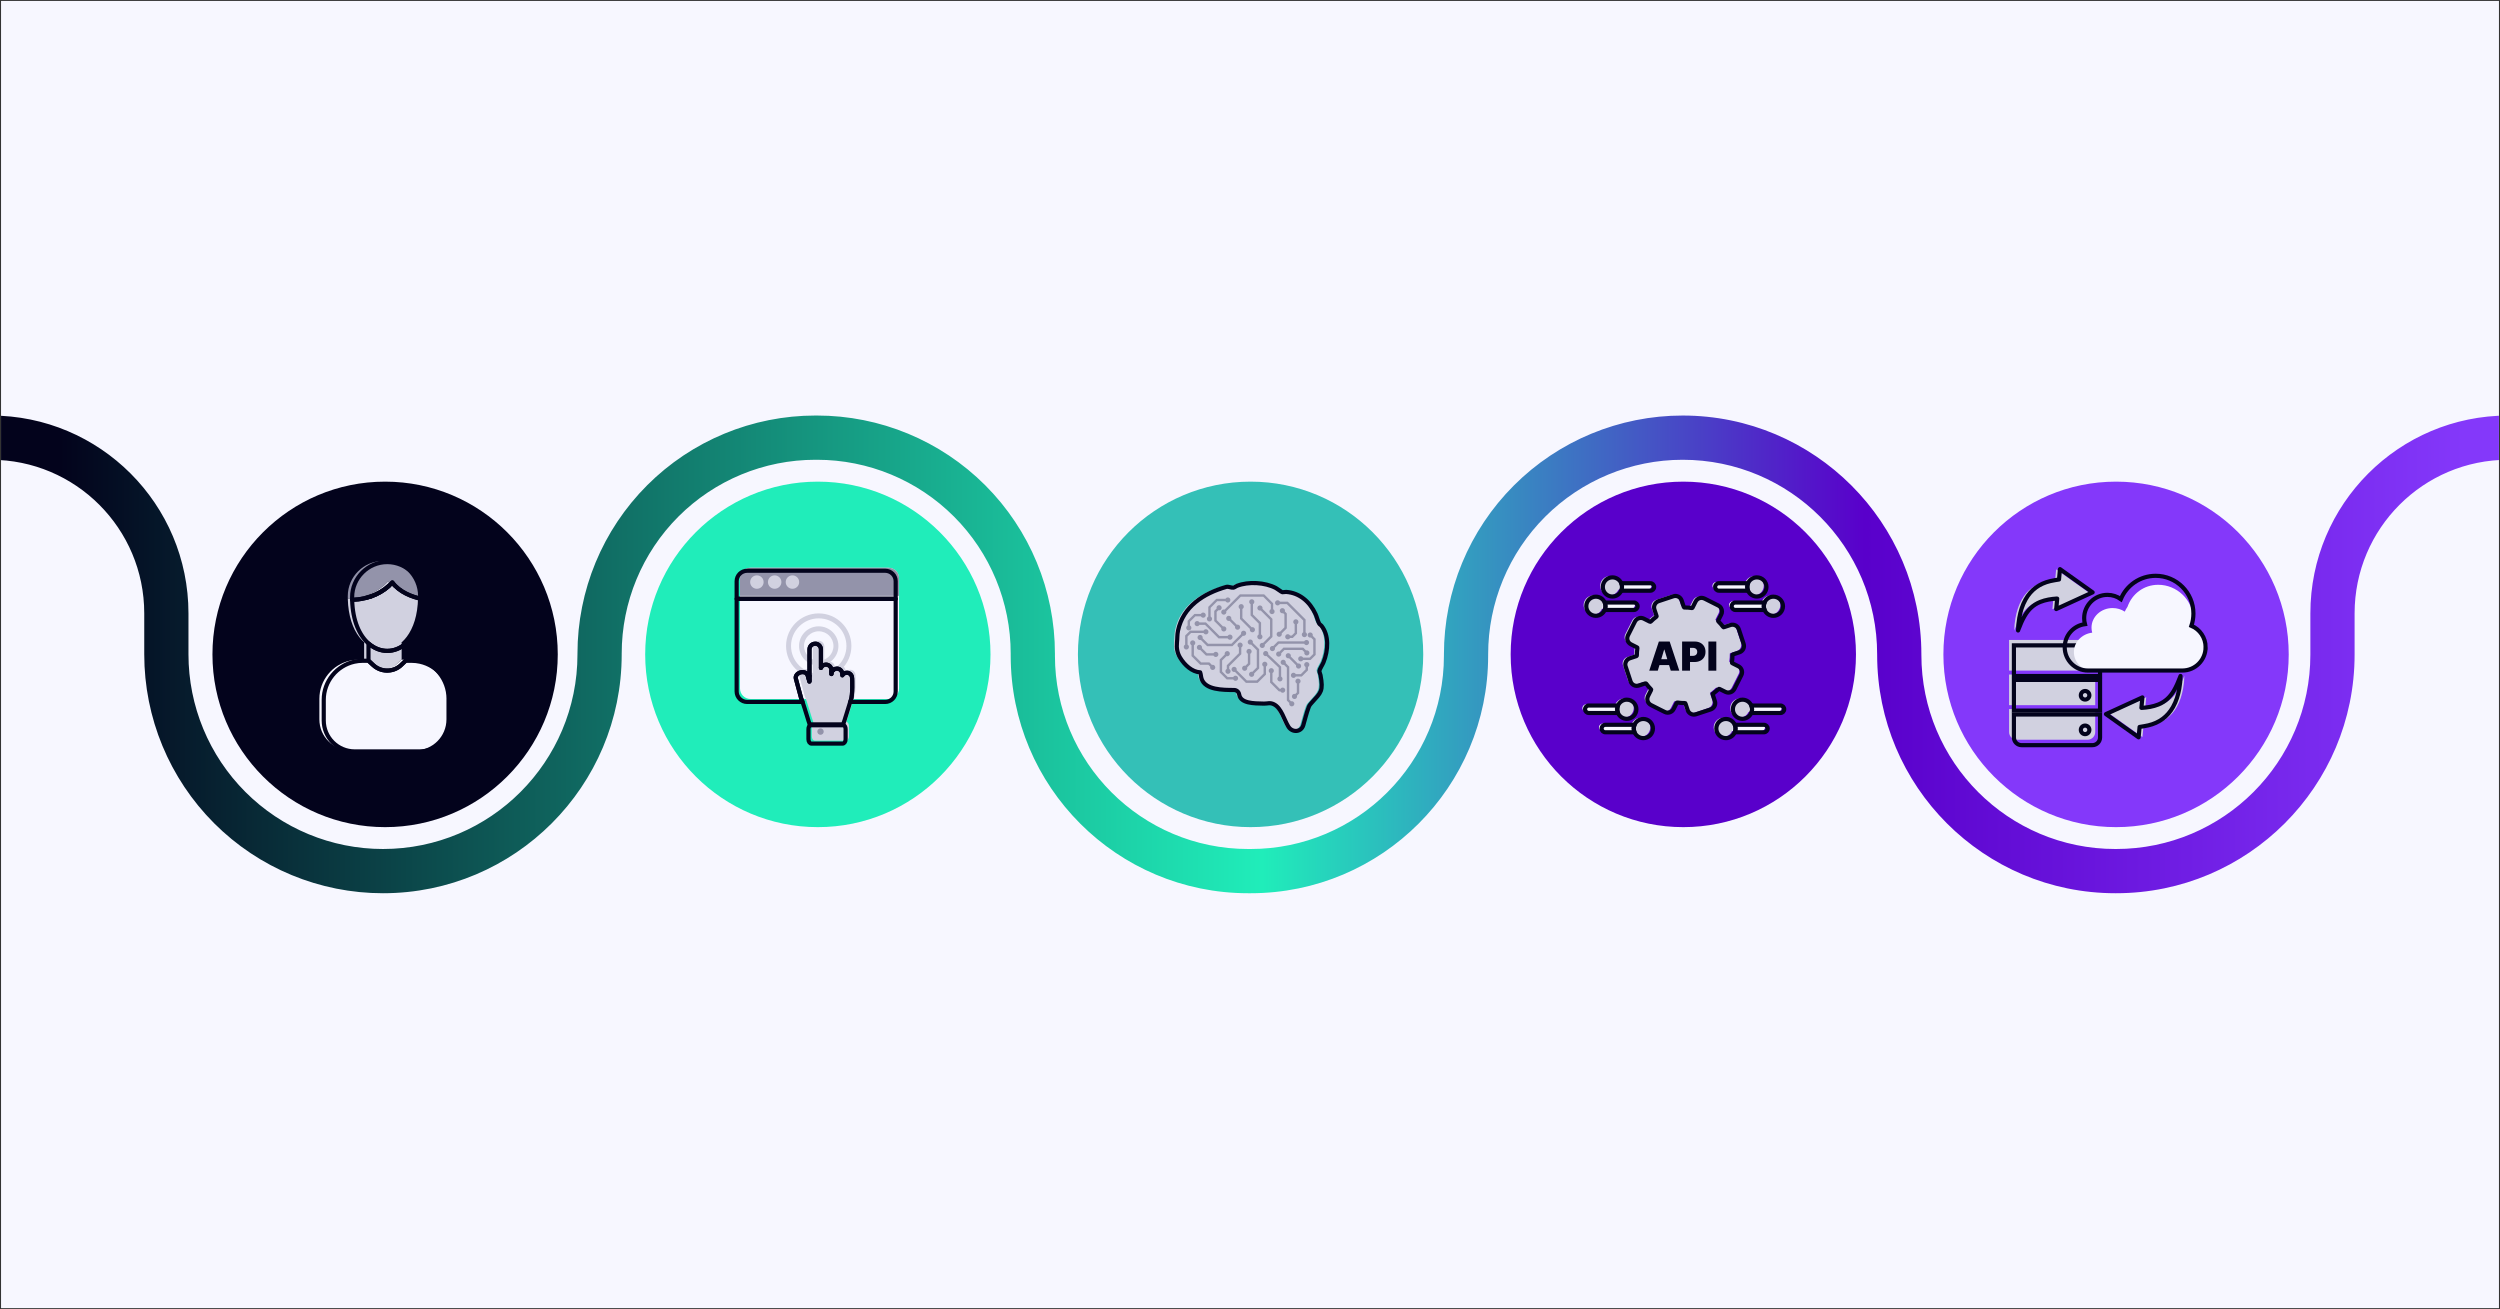 <?xml version="1.0" encoding="UTF-8"?> <svg xmlns="http://www.w3.org/2000/svg" width="1201" height="629" viewBox="0 0 1201 629" fill="none"><rect x="0" y="0" width="1201" height="629" fill="#333333" stroke="none"/><g clip-path="url(#clip0_376_10304)"><rect width="1200" height="628" transform="translate(0.5 0.436)" fill="#F7F7FF"></rect><path fill-rule="evenodd" clip-rule="evenodd" d="M185.004 231.379C230.781 231.379 267.948 268.566 267.948 314.368C267.948 360.171 230.781 397.358 185.004 397.358C139.227 397.358 102.061 360.171 102.061 314.368C102.061 268.566 139.227 231.379 185.004 231.379Z" fill="#03031C"></path><path fill-rule="evenodd" clip-rule="evenodd" d="M392.891 231.379C438.668 231.379 475.835 268.566 475.835 314.368C475.835 360.171 438.668 397.358 392.891 397.358C347.114 397.358 309.948 360.171 309.948 314.368C309.948 268.566 347.114 231.379 392.891 231.379Z" fill="#20EDBA"></path><path fill-rule="evenodd" clip-rule="evenodd" d="M600.778 231.379C646.555 231.379 683.722 268.566 683.722 314.368C683.722 360.171 646.555 397.358 600.778 397.358C555.002 397.358 517.835 360.171 517.835 314.368C517.835 268.566 555.002 231.379 600.778 231.379Z" fill="#34C0B7"></path><path fill-rule="evenodd" clip-rule="evenodd" d="M808.666 231.379C854.442 231.379 891.609 268.566 891.609 314.368C891.609 360.171 854.442 397.358 808.666 397.358C762.889 397.358 725.722 360.171 725.722 314.368C725.722 268.566 762.889 231.379 808.666 231.379Z" fill="#5900CB"></path><path fill-rule="evenodd" clip-rule="evenodd" d="M1016.55 231.379C1062.33 231.379 1099.5 268.566 1099.5 314.368C1099.5 360.171 1062.33 397.358 1016.55 397.358C970.776 397.358 933.609 360.171 933.609 314.368C933.609 268.566 970.776 231.379 1016.55 231.379Z" fill="#8438FA"></path><path fill-rule="evenodd" clip-rule="evenodd" d="M-107.783 199.621V220.875H-4.441C36.28 220.875 69.295 253.905 69.295 294.656V314.368C69.295 344.799 81.376 373.985 102.883 395.504C124.391 417.023 153.561 429.112 183.978 429.112C247.318 429.112 298.664 377.737 298.664 314.365V313.999C298.664 289.299 308.469 265.614 325.925 248.148C343.378 230.685 367.052 220.873 391.736 220.873H392.47C417.154 220.873 440.824 230.683 458.277 248.148C475.731 265.611 485.539 289.299 485.539 313.999V314.967C485.539 378.004 536.614 429.112 599.623 429.112H600.823C663.832 429.112 714.907 378.004 714.907 314.967V314.365C714.907 289.569 724.752 265.788 742.275 248.255C759.799 230.722 783.565 220.873 808.345 220.873C859.946 220.873 901.782 262.729 901.782 314.365V314.582C901.782 377.83 953.029 429.109 1016.25 429.109H1016.57C1079.85 429.109 1131.15 377.779 1131.15 314.466V294.65C1131.15 253.9 1164.17 220.87 1204.89 220.87H1308.23V199.621H1204.89C1152.43 199.621 1109.9 242.173 1109.9 294.656V314.472C1109.9 366.052 1068.11 407.86 1016.57 407.86H1016.25C964.769 407.86 923.031 366.103 923.031 314.587V314.371C923.031 251.002 871.688 199.624 808.345 199.624C777.927 199.624 748.757 211.716 727.25 233.232C705.743 254.751 693.662 283.936 693.662 314.368V314.97C693.662 366.274 652.095 407.86 600.826 407.86H599.625C548.357 407.86 506.79 366.274 506.79 314.97V314.002C506.79 283.669 494.745 254.577 473.309 233.125L473.308 233.124C451.863 211.673 422.786 199.621 392.467 199.621H391.733C361.414 199.621 332.336 211.674 310.896 233.122C289.46 254.574 277.416 283.666 277.416 313.999V314.365C277.416 366.001 235.581 407.858 183.978 407.858C159.198 407.858 135.432 398.008 117.909 380.475C100.385 362.942 90.54 339.161 90.54 314.365V294.653C90.543 242.172 48.019 199.621 -4.441 199.621H-107.783Z" fill="url(#paint0_linear_376_10304)"></path><path d="M192.95 308.679V316.704L183.936 325.305L174.922 316.85V308.679H192.95Z" fill="#D1D1E0"></path><path d="M214.477 335.68V345.588C214.477 353.802 207.809 360.462 199.586 360.462H168.318C160.095 360.462 153.427 353.802 153.427 345.588V335.68C153.427 326.762 159.734 319.231 168.13 317.366C169.454 317.07 170.81 316.914 172.231 316.914H174.938V316.866L177.187 318.978C180.981 322.542 186.901 322.521 190.669 318.925L192.967 316.731V316.92H195.684C197.067 316.92 198.391 317.075 199.678 317.36C208.121 319.204 214.488 326.746 214.488 335.702L214.477 335.68Z" fill="#F7F7FF"></path><path d="M200.835 286.375C200.835 286.671 200.835 286.972 200.824 287.268C195.803 286.327 189.7 283.849 186.385 279.29C180.766 285.494 173.113 287.434 167.081 287.666C167.07 287.246 167.07 286.806 167.07 286.381C167.07 277.097 174.674 269.496 183.952 269.496C193.23 269.496 200.845 277.097 200.845 286.37H200.835V286.375Z" fill="#9393AA"></path><path d="M200.824 287.257C200.264 320.333 167.915 320.473 167.081 287.66C173.113 287.435 180.766 285.483 186.385 279.285C189.7 283.849 195.803 286.322 200.824 287.263V287.252V287.257Z" fill="#D1D1E0"></path><path d="M195.049 309.2V317.231L192.262 319.887C192.262 319.887 192.251 319.903 192.24 319.908C188.494 323.01 182.973 322.897 179.351 319.559C179.329 319.537 179.302 319.516 179.281 319.494L177.031 317.382L177.021 317.371V309.2H177.15C182.521 313.85 189.565 313.85 194.936 309.2H195.049Z" stroke="#03031C" stroke-width="2" stroke-linecap="round" stroke-linejoin="round"></path><path d="M216.582 336.223L216.571 336.202V346.109C216.571 354.328 209.903 360.983 201.68 360.983H170.417C162.194 360.983 155.526 354.328 155.526 346.109V336.202C155.526 327.278 161.833 319.753 170.223 317.882C171.547 317.586 172.909 317.43 174.33 317.43H177.031V317.382L179.281 319.495C179.281 319.495 179.329 319.538 179.351 319.559C182.973 322.897 188.494 323.01 192.24 319.908C192.251 319.903 192.256 319.898 192.262 319.887C192.434 319.753 192.601 319.602 192.762 319.446L195.06 317.253V317.441H197.778C199.161 317.441 200.485 317.597 201.776 317.882C210.215 319.731 216.582 327.268 216.582 336.223Z" stroke="#03031C" stroke-width="2" stroke-linecap="round" stroke-linejoin="round"></path><path d="M202.944 286.897H202.933C202.933 287.187 202.933 287.483 202.917 287.779V287.789C197.902 286.849 191.793 284.37 188.478 279.807C187.951 280.387 187.407 280.93 186.848 281.441C184.237 283.817 181.304 285.424 178.35 286.467C177.505 286.768 176.66 287.021 175.82 287.236C175.191 287.397 174.566 287.531 173.942 287.65C173.323 287.768 172.71 287.865 172.107 287.94C171.095 288.069 170.116 288.144 169.174 288.182C169.163 287.762 169.163 287.322 169.163 286.897C169.163 277.619 176.773 270.018 186.046 270.018C195.318 270.018 202.944 277.619 202.944 286.897Z" stroke="#03031C" stroke-width="2" stroke-linecap="round" stroke-linejoin="round"></path><path d="M202.917 287.789C202.74 298.18 199.425 305.319 194.936 309.2C189.565 313.85 182.521 313.85 177.15 309.2C172.721 305.362 169.432 298.352 169.174 288.182C170.116 288.144 171.095 288.069 172.107 287.94C172.71 287.865 173.323 287.768 173.942 287.65C174.566 287.531 175.191 287.397 175.82 287.236C176.66 287.021 177.505 286.768 178.35 286.467C181.304 285.424 184.237 283.817 186.848 281.441C187.407 280.93 187.951 280.387 188.478 279.807C191.793 284.371 197.902 286.849 202.917 287.789Z" stroke="#03031C" stroke-width="2" stroke-linecap="round" stroke-linejoin="round"></path><path d="M175.82 287.236C176.66 287.02 177.505 286.762 178.35 286.467C177.505 286.768 176.66 287.02 175.82 287.236Z" stroke="#03031C" stroke-width="2" stroke-linecap="round" stroke-linejoin="round"></path><path d="M186.848 281.44C184.237 283.816 181.304 285.424 178.35 286.467C181.304 285.413 184.237 283.811 186.848 281.44Z" stroke="#03031C" stroke-width="2" stroke-linecap="round" stroke-linejoin="round"></path><path d="M426.833 272.753H360.561C357.765 272.753 355.498 275.012 355.498 277.799V330.746C355.498 333.533 357.765 335.792 360.561 335.792H426.833C429.63 335.792 431.897 333.533 431.897 330.746V277.799C431.897 275.012 429.63 272.753 426.833 272.753Z" fill="#F7F7FF"></path><path d="M431.897 277.799V286.26H355.498V277.799C355.498 275.012 357.764 272.753 360.556 272.753H426.833C429.625 272.753 431.897 275.012 431.897 277.799Z" fill="#9393AA"></path><path d="M363.607 282.851C365.393 282.851 366.841 281.408 366.841 279.628C366.841 277.848 365.393 276.405 363.607 276.405C361.822 276.405 360.374 277.848 360.374 279.628C360.374 281.408 361.822 282.851 363.607 282.851Z" fill="#D1D1E0"></path><path d="M372.149 282.851C373.935 282.851 375.382 281.408 375.382 279.628C375.382 277.848 373.935 276.405 372.149 276.405C370.363 276.405 368.915 277.848 368.915 279.628C368.915 281.408 370.363 282.851 372.149 282.851Z" fill="#D1D1E0"></path><path d="M380.69 282.851C382.476 282.851 383.924 281.408 383.924 279.628C383.924 277.848 382.476 276.405 380.69 276.405C378.904 276.405 377.457 277.848 377.457 279.628C377.457 281.408 378.904 282.851 380.69 282.851Z" fill="#D1D1E0"></path><path d="M393.318 319.751C388.098 319.751 383.856 315.523 383.856 310.321C383.856 305.119 388.098 300.892 393.318 300.892C398.537 300.892 402.779 305.119 402.779 310.321C402.779 315.523 398.537 319.751 393.318 319.751ZM393.318 303.275C389.419 303.275 386.242 306.435 386.242 310.327C386.242 314.218 389.413 317.378 393.318 317.378C397.222 317.378 400.393 314.218 400.393 310.327C400.393 306.435 397.222 303.275 393.318 303.275Z" fill="#D1D1E0"></path><path d="M393.318 325.964C384.662 325.964 377.623 318.948 377.623 310.322C377.623 301.695 384.662 294.68 393.318 294.68C401.973 294.68 409.012 301.695 409.012 310.322C409.012 318.948 401.973 325.964 393.318 325.964ZM393.318 297.058C385.977 297.058 380.009 303.006 380.009 310.322C380.009 317.638 385.977 323.586 393.318 323.586C400.658 323.586 406.626 317.638 406.626 310.322C406.626 303.006 400.658 297.058 393.318 297.058Z" fill="#D1D1E0"></path><path d="M406.533 346.896C407.354 344.86 409.813 336.28 410.364 334.896C411.321 332.498 410.983 324.498 410.983 324.498L410.946 324.487V324.254C410.946 322.871 409.818 321.752 408.43 321.752C407.505 321.752 406.699 322.254 406.262 322.995V322.374C406.262 320.933 405.093 319.767 403.647 319.767C402.202 319.767 401.027 320.933 401.027 322.374V320.456C401.027 319.016 399.858 317.845 398.412 317.845C397.326 317.845 396.4 318.503 396 319.436V310.545C396 309.027 394.768 307.799 393.25 307.799C391.732 307.799 390.495 309.027 390.495 310.545V325.954L390.464 326.026L389.663 323.042C389.336 321.819 387.786 321.171 386.206 321.591C384.631 322.016 383.617 323.348 383.945 324.57L386.497 334.062C387.568 336.415 389.991 345.052 390.713 346.906H406.548L406.533 346.896Z" fill="#D1D1E0"></path><path d="M391.436 346.729C390.635 346.729 389.985 347.672 389.985 348.833V353.698C389.985 354.859 390.635 355.802 391.436 355.802H406.392C407.193 355.802 407.843 354.859 407.843 353.698V348.833C407.843 347.672 407.193 346.729 406.392 346.729H391.436Z" fill="#D1D1E0"></path><path d="M394.175 353C395.028 353 395.719 352.311 395.719 351.461C395.719 350.611 395.028 349.922 394.175 349.922C393.323 349.922 392.631 350.611 392.631 351.461C392.631 352.311 393.323 353 394.175 353Z" fill="#9393AA"></path><path d="M430.285 287.685V332.175C430.285 334.958 428.019 337.217 425.222 337.217H408.44C408.576 336.818 408.68 336.507 408.752 336.326C409.709 333.922 409.371 325.927 409.371 325.927L409.335 325.917V325.689C409.335 324.305 408.207 323.181 406.818 323.181C405.888 323.181 405.082 323.683 404.651 324.424V323.803C404.651 323.005 404.287 322.285 403.715 321.808C403.263 321.424 402.675 321.197 402.031 321.197C401.485 321.197 400.98 321.362 400.559 321.642C400.554 321.647 400.549 321.652 400.539 321.658C400.398 321.756 400.258 321.87 400.138 322C399.904 322.196 399.66 322.383 399.41 322.554V321.886C399.41 320.627 398.516 319.575 397.326 319.331C397.154 319.295 396.972 319.274 396.79 319.274C395.74 319.274 394.83 319.891 394.415 320.787C394.404 320.792 394.389 320.792 394.378 320.798V311.969C394.378 310.451 393.146 309.223 391.628 309.223C390.11 309.223 388.873 310.451 388.873 311.969V324.709C388.592 324.652 388.317 324.585 388.046 324.502L388.036 324.466C387.714 323.264 386.211 322.616 384.657 322.994C384.631 323 384.605 323.01 384.579 323.015C383.669 323.259 382.952 323.803 382.567 324.455C382.281 324.937 382.182 325.471 382.323 325.989L384.875 335.481C385.062 335.89 385.286 336.491 385.54 337.217H358.944C356.153 337.217 353.886 334.958 353.886 332.175V287.685H430.285Z" stroke="#03031C" stroke-width="2" stroke-linecap="round" stroke-linejoin="round"></path><path d="M388.873 324.709V327.378L388.836 327.45L388.748 327.113L388.046 324.502C388.317 324.585 388.592 324.652 388.873 324.709Z" stroke="#03031C" stroke-width="2" stroke-linecap="round" stroke-linejoin="round"></path><path d="M394.415 320.787C394.415 320.787 394.389 320.834 394.378 320.86V320.797C394.378 320.797 394.404 320.792 394.415 320.787Z" stroke="#03031C" stroke-width="2" stroke-linecap="round" stroke-linejoin="round"></path><path d="M400.138 322C399.686 322.466 399.41 323.104 399.41 323.803V322.554C399.66 322.383 399.904 322.197 400.138 322Z" stroke="#03031C" stroke-width="2" stroke-linecap="round" stroke-linejoin="round"></path><path d="M400.539 321.658C400.409 321.777 400.273 321.891 400.138 322C400.258 321.871 400.398 321.757 400.539 321.658Z" stroke="#03031C" stroke-width="2" stroke-linecap="round" stroke-linejoin="round"></path><path d="M430.285 279.224V287.685H353.886V279.224C353.886 276.442 356.153 274.183 358.944 274.183H425.222C428.019 274.183 430.285 276.442 430.285 279.224Z" stroke="#03031C" stroke-width="2" stroke-linecap="round" stroke-linejoin="round"></path><path d="M388.046 324.502L388.748 327.113C388.79 327.123 388.831 327.128 388.873 327.134V324.709C388.592 324.652 388.317 324.584 388.046 324.502ZM399.41 322.553V323.802C399.41 323.103 399.686 322.465 400.138 321.999C399.904 322.196 399.66 322.382 399.41 322.553Z" stroke="#03031C" stroke-width="2" stroke-linecap="round" stroke-linejoin="round"></path><path d="M408.752 336.325C408.68 336.507 408.576 336.818 408.44 337.217C407.603 339.786 405.732 346.222 404.978 348.18C404.916 348.164 404.853 348.159 404.786 348.159H389.829C389.627 348.159 389.439 348.216 389.263 348.325H389.086C388.488 346.791 386.736 340.641 385.54 337.217C385.286 336.491 385.062 335.89 384.875 335.481L382.323 325.989C382.182 325.471 382.281 324.937 382.567 324.455C382.952 323.803 383.669 323.259 384.579 323.015C384.605 323.01 384.631 322.999 384.657 322.994C386.211 322.616 387.714 323.264 388.036 324.466L388.046 324.502L388.748 327.113L388.836 327.45L388.873 327.378V311.969C388.873 310.451 390.105 309.223 391.628 309.223C393.151 309.223 394.378 310.451 394.378 311.969V320.86C394.378 320.86 394.399 320.808 394.415 320.787C394.83 319.891 395.74 319.274 396.79 319.274C396.972 319.274 397.154 319.295 397.326 319.331C398.516 319.575 399.41 320.626 399.41 321.885V323.803C399.41 323.103 399.686 322.466 400.138 321.999C400.273 321.891 400.409 321.777 400.539 321.658C400.549 321.652 400.554 321.647 400.559 321.642C400.98 321.362 401.485 321.196 402.031 321.196C402.675 321.196 403.263 321.424 403.715 321.808C404.287 322.284 404.651 323.005 404.651 323.803V324.424C405.082 323.683 405.888 323.181 406.818 323.181C408.207 323.181 409.335 324.305 409.335 325.688V325.916L409.371 325.927C409.371 325.927 409.709 333.921 408.752 336.325Z" stroke="#03031C" stroke-width="2" stroke-linecap="round" stroke-linejoin="round"></path><path d="M400.539 321.657C400.409 321.776 400.273 321.89 400.138 321.999C400.258 321.87 400.398 321.756 400.539 321.657Z" stroke="#03031C" stroke-width="2" stroke-linecap="round" stroke-linejoin="round"></path><path d="M404.978 348.18C404.957 348.232 404.937 348.278 404.921 348.325H389.263C389.439 348.216 389.627 348.159 389.829 348.159H404.786C404.853 348.159 404.916 348.164 404.978 348.18Z" stroke="#03031C" stroke-width="2" stroke-linecap="round" stroke-linejoin="round"></path><path d="M406.231 350.263V355.122C406.231 356.288 405.581 357.226 404.786 357.226H389.829C389.029 357.226 388.379 356.288 388.379 355.122V350.263C388.379 349.387 388.743 348.641 389.263 348.325H404.921C404.937 348.278 404.957 348.231 404.978 348.18C405.685 348.314 406.231 349.195 406.231 350.263Z" stroke="#03031C" stroke-width="2" stroke-linecap="round" stroke-linejoin="round"></path><path d="M404.978 348.18C404.957 348.232 404.937 348.278 404.921 348.325H389.263C389.439 348.216 389.627 348.159 389.829 348.159H404.786C404.853 348.159 404.916 348.164 404.978 348.18Z" stroke="#03031C" stroke-width="2" stroke-linecap="round" stroke-linejoin="round"></path><path d="M593.938 333.225C593.742 332.013 592.742 331.097 591.514 331.093C585.978 331.069 577.722 331.069 575.906 325.769C575.55 324.729 575.586 323.617 575.198 322.597C571.434 322.453 567.742 319.213 565.51 315.473C564.226 313.321 563.77 310.821 564.062 308.253C564.302 306.153 564.122 304.689 564.562 302.585C566.982 291.013 576.846 284.673 587.794 281.545C588.726 281.281 590.278 282.065 591.178 281.921C591.718 281.833 592.37 281.253 592.93 281.033C598.334 278.921 606.358 279.345 611.578 282.105C612.182 282.425 614.354 284.065 614.694 284.121C615.062 284.181 615.922 283.925 616.53 283.969C622.894 284.417 627.822 288.573 630.634 294.609C631.262 295.953 631.718 297.949 632.346 299.121C632.622 299.637 633.134 299.797 633.438 300.173C637.206 304.821 636.762 312.081 634.446 317.821C634.03 318.857 632.602 321.045 632.502 321.889C632.434 322.465 632.91 323.305 633.03 323.961C634.462 331.649 633.282 332.233 628.958 337.013C628.338 337.701 627.734 338.305 627.386 339.229C626.11 342.589 625.694 344.921 624.734 348.053C623.686 351.457 619.438 351.625 617.602 348.717C615.534 345.445 614.226 339.745 610.646 337.957C608.714 336.993 607.682 337.665 605.85 337.629C600.818 337.533 594.646 337.541 593.942 333.229H593.938V333.225Z" fill="#D1D1E0"></path><path d="M595.77 301.229C595.786 301.565 595.674 301.881 595.45 302.129C595.226 302.377 594.918 302.521 594.586 302.537H594.526C593.866 302.537 593.314 302.021 593.282 301.353C593.274 301.205 593.294 301.061 593.338 300.925L590.662 298.253C590.566 298.285 590.462 298.305 590.358 298.309H590.294C589.986 298.309 589.694 298.197 589.462 297.989C589.214 297.765 589.07 297.457 589.054 297.125C589.038 296.793 589.15 296.473 589.374 296.229C589.598 295.981 589.902 295.837 590.234 295.821C590.258 295.821 590.282 295.821 590.306 295.821C590.97 295.821 591.506 296.345 591.542 297.005C591.55 297.153 591.53 297.297 591.486 297.433L594.158 300.109C594.254 300.077 594.358 300.057 594.462 300.053C594.794 300.033 595.114 300.149 595.362 300.373C595.61 300.597 595.754 300.901 595.77 301.233V301.229Z" fill="#9393AA"></path><path d="M629.018 319.23C629.034 319.562 628.922 319.882 628.698 320.126C628.598 320.238 628.482 320.326 628.354 320.39V322.042L625.39 325.006H622.486C622.29 325.382 621.906 325.646 621.45 325.666C621.43 325.67 621.41 325.67 621.386 325.67C621.078 325.67 620.786 325.554 620.554 325.346C620.306 325.122 620.162 324.818 620.146 324.486C620.11 323.798 620.642 323.214 621.326 323.178C621.666 323.166 621.978 323.278 622.226 323.498C622.338 323.598 622.426 323.714 622.49 323.842H624.91L627.19 321.558V320.39C627.098 320.342 627.014 320.286 626.938 320.214C626.69 319.99 626.546 319.686 626.53 319.354C626.514 319.022 626.626 318.702 626.85 318.454C627.074 318.21 627.378 318.062 627.71 318.046H627.758C628.074 318.046 628.374 318.158 628.61 318.366C628.858 318.59 629.002 318.898 629.018 319.23Z" fill="#9393AA"></path><path d="M624.81 327.194C624.826 327.526 624.714 327.842 624.49 328.09C624.39 328.202 624.274 328.29 624.146 328.358V333.118L623.062 334.202C623.094 334.298 623.114 334.402 623.118 334.506C623.134 334.838 623.022 335.158 622.798 335.406C622.574 335.654 622.27 335.798 621.938 335.814H621.874C621.214 335.814 620.662 335.298 620.63 334.63C620.614 334.298 620.726 333.982 620.95 333.734C621.174 333.486 621.478 333.342 621.814 333.326H621.858C621.99 333.326 622.118 333.346 622.238 333.382L622.986 332.638V328.358C622.606 328.158 622.342 327.77 622.322 327.318C622.306 326.986 622.418 326.666 622.642 326.418C622.866 326.17 623.17 326.026 623.506 326.01H623.55C624.222 326.01 624.778 326.522 624.81 327.194Z" fill="#9393AA"></path><path d="M606.494 305.853C606.526 306.537 605.998 307.125 605.31 307.157H605.25C604.59 307.157 604.038 306.637 604.006 305.973C603.978 305.473 604.254 305.029 604.666 304.813V299.565L600.77 295.669V290.221C600.678 290.177 600.594 290.117 600.514 290.045C600.27 289.821 600.122 289.517 600.106 289.181C600.09 288.849 600.202 288.533 600.426 288.285C600.65 288.037 600.958 287.893 601.29 287.877C601.622 287.861 601.938 287.973 602.186 288.197C602.434 288.421 602.578 288.725 602.594 289.057C602.622 289.557 602.346 290.001 601.934 290.217V295.185L605.83 299.085V304.805C605.922 304.853 606.006 304.913 606.086 304.985C606.334 305.209 606.478 305.517 606.494 305.849V305.853Z" fill="#9393AA"></path><path d="M592.058 310.422H579.886L576.894 307.43C576.774 307.466 576.65 307.486 576.526 307.486C576.226 307.486 575.93 307.378 575.69 307.166C575.442 306.942 575.298 306.634 575.282 306.302C575.266 305.97 575.378 305.65 575.602 305.406C576.062 304.894 576.854 304.854 577.362 305.318C577.61 305.542 577.754 305.846 577.77 306.178C577.778 306.326 577.758 306.47 577.714 306.606L580.366 309.258H591.578L596.242 304.59C596.21 304.494 596.19 304.39 596.186 304.286C596.17 303.954 596.286 303.638 596.506 303.39C596.73 303.142 597.038 302.998 597.37 302.982C597.702 302.962 598.022 303.078 598.266 303.302C598.514 303.526 598.658 303.83 598.674 304.162C598.71 304.85 598.178 305.434 597.494 305.47H597.43C597.306 305.47 597.182 305.45 597.066 305.414L592.058 310.422Z" fill="#9393AA"></path><path d="M599.47 318.662V314.054C599.094 313.854 598.83 313.47 598.806 313.014C598.774 312.33 599.302 311.742 599.99 311.71H600.03C600.706 311.71 601.262 312.218 601.294 312.89C601.314 313.222 601.198 313.542 600.974 313.79C600.878 313.902 600.762 313.99 600.634 314.054V319.146L599.13 320.654C599.158 320.75 599.178 320.85 599.182 320.954C599.198 321.29 599.086 321.606 598.862 321.854C598.638 322.102 598.334 322.246 597.998 322.262H597.934C597.626 322.262 597.334 322.15 597.102 321.942C596.854 321.718 596.71 321.414 596.694 321.078C596.678 320.746 596.79 320.43 597.014 320.182C597.238 319.934 597.542 319.79 597.874 319.774H597.926C598.058 319.774 598.186 319.794 598.306 319.83L599.47 318.662Z" fill="#9393AA"></path><path d="M591.174 322.41C591.19 322.742 591.078 323.062 590.854 323.306C590.63 323.554 590.322 323.698 589.99 323.714C589.97 323.718 589.95 323.718 589.926 323.718C589.618 323.718 589.322 323.602 589.094 323.394C588.846 323.17 588.702 322.866 588.686 322.534C588.658 322.034 588.934 321.59 589.346 321.374V319.602L595.158 313.794V311.014C595.066 310.97 594.982 310.91 594.902 310.838C594.658 310.614 594.51 310.306 594.494 309.974C594.478 309.642 594.594 309.322 594.814 309.078C595.038 308.83 595.346 308.686 595.678 308.67C595.706 308.67 595.73 308.67 595.758 308.67C596.414 308.67 596.95 309.198 596.982 309.854C597.002 310.186 596.886 310.506 596.662 310.754C596.562 310.862 596.45 310.954 596.322 311.018V314.278L590.51 320.09V321.378C590.886 321.574 591.15 321.958 591.174 322.414V322.41Z" fill="#9393AA"></path><path d="M576.038 300.425C575.814 300.669 575.51 300.817 575.178 300.833H575.114C574.454 300.833 573.902 300.313 573.87 299.649C573.834 298.961 574.366 298.377 575.054 298.341C575.386 298.325 575.702 298.441 575.95 298.665C576.062 298.761 576.15 298.877 576.214 299.005H579.35L585.854 305.509H589.778C589.822 305.417 589.882 305.333 589.954 305.253C590.178 305.009 590.486 304.861 590.818 304.845C590.842 304.845 590.866 304.845 590.89 304.845C591.546 304.845 592.09 305.369 592.122 306.033C592.158 306.717 591.626 307.305 590.942 307.337C590.922 307.341 590.898 307.341 590.878 307.341C590.406 307.341 589.99 307.073 589.782 306.677H585.374L578.87 300.173H576.214C576.17 300.265 576.11 300.349 576.038 300.429V300.425Z" fill="#9393AA"></path><path d="M571.938 300.686C572.446 301.146 572.486 301.938 572.026 302.446C571.802 302.694 571.498 302.838 571.166 302.854H571.102C570.79 302.854 570.498 302.742 570.266 302.534C569.758 302.074 569.718 301.282 570.178 300.774C570.282 300.658 570.402 300.566 570.534 300.502V298.21L573.798 294.946H576.91C577.106 294.562 577.49 294.294 577.95 294.27C578.642 294.23 579.222 294.766 579.258 295.454C579.274 295.786 579.162 296.102 578.938 296.35C578.714 296.598 578.406 296.742 578.074 296.758H578.01C577.702 296.758 577.406 296.642 577.178 296.434C577.062 296.33 576.97 296.21 576.906 296.078H574.27L571.67 298.678V300.498C571.766 300.546 571.854 300.606 571.938 300.682V300.686Z" fill="#9393AA"></path><path d="M606.47 292.462L611.286 297.278V305.994L607.578 309.702C607.61 309.798 607.63 309.902 607.634 310.006C607.65 310.338 607.538 310.658 607.314 310.902C607.09 311.15 606.782 311.294 606.45 311.31C606.43 311.31 606.41 311.31 606.386 311.31C606.078 311.31 605.782 311.194 605.554 310.986C605.306 310.762 605.162 310.458 605.146 310.126C605.13 309.794 605.242 309.474 605.466 309.226C605.69 308.982 605.994 308.834 606.326 308.818C606.35 308.818 606.374 308.814 606.398 308.814C606.522 308.814 606.646 308.834 606.758 308.87L610.122 305.506V297.754L605.646 293.278C605.55 293.31 605.446 293.33 605.342 293.334H605.278C604.622 293.334 604.07 292.818 604.034 292.154C604.002 291.466 604.53 290.878 605.218 290.846H605.278C605.586 290.846 605.886 290.958 606.114 291.166C606.362 291.39 606.506 291.694 606.526 292.03C606.534 292.178 606.514 292.322 606.47 292.458V292.462Z" fill="#9393AA"></path><path d="M612.318 293.722C612.35 294.41 611.822 294.994 611.134 295.03H611.07C610.414 295.03 609.862 294.514 609.826 293.846C609.802 293.346 610.082 292.898 610.502 292.682V290.322L606.842 286.658H596.098L589.094 293.662C589.13 293.766 589.15 293.87 589.154 293.982C589.17 294.314 589.054 294.634 588.834 294.878C588.61 295.126 588.302 295.27 587.97 295.286C587.95 295.286 587.93 295.286 587.91 295.286C587.25 295.286 586.698 294.766 586.666 294.102C586.63 293.414 587.162 292.83 587.846 292.794C587.998 292.786 588.15 292.806 588.29 292.85L595.626 285.518H607.314L611.642 289.846V292.67C612.026 292.866 612.294 293.258 612.318 293.718V293.722Z" fill="#9393AA"></path><path d="M612.526 289.666C612.49 288.978 613.022 288.394 613.706 288.358C613.73 288.358 613.754 288.354 613.778 288.354C614.266 288.354 614.682 288.634 614.882 289.046H618.65L627.214 297.61V303.762C627.59 303.958 627.854 304.342 627.878 304.798C627.91 305.486 627.382 306.07 626.694 306.106H626.634C625.974 306.106 625.422 305.59 625.39 304.922C625.362 304.426 625.638 303.982 626.05 303.762V298.094L618.17 290.21H614.854C614.65 290.57 614.274 290.826 613.83 290.846C613.81 290.85 613.79 290.85 613.77 290.85C613.11 290.85 612.558 290.33 612.526 289.666Z" fill="#9393AA"></path><path d="M618.19 301.85L615.722 304.318C615.754 304.414 615.77 304.518 615.778 304.622C615.794 304.954 615.678 305.274 615.454 305.522C615.23 305.766 614.926 305.914 614.594 305.93H614.53C613.874 305.93 613.322 305.41 613.286 304.746C613.254 304.062 613.782 303.474 614.47 303.442C614.494 303.442 614.518 303.438 614.542 303.438C614.666 303.438 614.786 303.458 614.902 303.494L617.026 301.37V295.174L616.426 294.574C616.33 294.606 616.226 294.626 616.122 294.63H616.062C615.402 294.63 614.85 294.11 614.818 293.446C614.782 292.758 615.314 292.17 615.998 292.138C616.022 292.138 616.046 292.138 616.07 292.138C616.378 292.138 616.67 292.254 616.898 292.462C617.146 292.686 617.29 292.994 617.306 293.326C617.314 293.474 617.294 293.614 617.25 293.75L618.19 294.69V301.85Z" fill="#9393AA"></path><path d="M623.766 298.677C623.794 299.177 623.518 299.625 623.102 299.845V304.429L621.042 306.493H619.742C619.694 306.585 619.638 306.669 619.566 306.745C619.342 306.993 619.038 307.137 618.706 307.153C618.682 307.153 618.662 307.153 618.642 307.153C618.334 307.153 618.038 307.037 617.806 306.829C617.562 306.605 617.414 306.301 617.398 305.969C617.382 305.637 617.494 305.317 617.718 305.069C617.942 304.821 618.25 304.677 618.582 304.661C618.606 304.661 618.63 304.657 618.654 304.657C618.958 304.657 619.25 304.773 619.478 304.981C619.59 305.081 619.678 305.197 619.742 305.325H620.558L621.942 303.941V299.841C621.566 299.641 621.302 299.253 621.278 298.801C621.246 298.113 621.774 297.529 622.462 297.493C622.486 297.493 622.51 297.493 622.534 297.493C623.194 297.493 623.73 298.017 623.766 298.677Z" fill="#9393AA"></path><path d="M632.046 306.865V314.629L629.61 317.065H625.986C625.942 317.157 625.882 317.241 625.81 317.321C625.586 317.565 625.278 317.713 624.946 317.729H624.886C624.226 317.729 623.674 317.213 623.642 316.545C623.606 315.861 624.138 315.273 624.822 315.241H624.882C625.358 315.241 625.774 315.505 625.982 315.901H629.13L630.886 314.145V307.349L629.794 306.257C629.698 306.289 629.594 306.309 629.49 306.313C629.47 306.317 629.45 306.317 629.43 306.317C628.77 306.317 628.218 305.797 628.186 305.133C628.15 304.445 628.682 303.861 629.366 303.825C629.39 303.825 629.414 303.821 629.438 303.821C630.098 303.821 630.638 304.345 630.674 305.009C630.682 305.157 630.662 305.301 630.618 305.437L632.046 306.865Z" fill="#9393AA"></path><path d="M617.05 312.266L615.47 313.846C615.502 313.942 615.522 314.046 615.526 314.15C615.562 314.834 615.03 315.422 614.346 315.458H614.282C613.622 315.458 613.07 314.938 613.038 314.274C613.006 313.586 613.534 313.002 614.222 312.966C614.37 312.962 614.514 312.978 614.65 313.026L616.57 311.102H626.078L627.438 312.458C627.534 312.426 627.638 312.406 627.742 312.402H627.786C628.446 312.402 629.014 312.918 629.046 313.586C629.082 314.274 628.55 314.858 627.866 314.894H627.802C627.142 314.894 626.59 314.374 626.558 313.71C626.55 313.562 626.57 313.418 626.614 313.282L625.598 312.266H617.05Z" fill="#9393AA"></path><path d="M612.466 311.202C612.498 311.298 612.518 311.402 612.522 311.506C612.538 311.838 612.426 312.158 612.202 312.402C611.978 312.65 611.67 312.794 611.338 312.814H611.274C610.966 312.814 610.674 312.702 610.442 312.49C610.194 312.27 610.05 311.962 610.034 311.63C610.018 311.298 610.13 310.978 610.354 310.73C610.578 310.486 610.882 310.342 611.214 310.322H611.262C611.394 310.322 611.518 310.342 611.642 310.382L613.926 308.098H626.534C626.578 308.006 626.638 307.922 626.71 307.842C626.934 307.598 627.238 307.45 627.57 307.434C628.262 307.394 628.842 307.93 628.878 308.618C628.91 309.302 628.382 309.89 627.694 309.922C627.674 309.926 627.654 309.926 627.634 309.926C627.322 309.926 627.03 309.814 626.798 309.602C626.69 309.502 626.598 309.39 626.534 309.262H614.406L612.466 311.202Z" fill="#9393AA"></path><path d="M625.082 319.901C625.114 320.589 624.586 321.173 623.898 321.209C623.878 321.209 623.858 321.213 623.838 321.213C623.178 321.213 622.626 320.693 622.594 320.029C622.586 319.881 622.606 319.733 622.65 319.601L619.254 316.205C619.158 316.237 619.054 316.257 618.95 316.261C618.93 316.261 618.91 316.265 618.89 316.265C618.23 316.265 617.678 315.745 617.646 315.081C617.61 314.393 618.142 313.805 618.826 313.773H618.87C619.534 313.773 620.098 314.285 620.134 314.957C620.142 315.105 620.122 315.249 620.078 315.385L623.47 318.777C623.566 318.745 623.67 318.725 623.774 318.721H623.826C624.482 318.721 625.046 319.233 625.082 319.901Z" fill="#9393AA"></path><path d="M571.166 310.725C571.182 311.057 571.07 311.377 570.846 311.621C570.622 311.869 570.314 312.013 569.982 312.033H569.918C569.61 312.033 569.318 311.921 569.086 311.709C568.838 311.485 568.694 311.181 568.678 310.849C568.65 310.349 568.926 309.905 569.338 309.689V305.301L571.702 302.941H578.206C578.406 302.565 578.79 302.301 579.242 302.277C579.934 302.241 580.514 302.773 580.55 303.461C580.566 303.793 580.45 304.113 580.23 304.357C580.006 304.605 579.698 304.749 579.366 304.765C579.346 304.769 579.326 304.769 579.302 304.769C578.994 304.769 578.698 304.657 578.47 304.445C578.362 304.345 578.27 304.233 578.206 304.105H572.182L570.502 305.785V309.681C570.882 309.881 571.142 310.269 571.166 310.725Z" fill="#9393AA"></path><path d="M585.314 314.314C585.35 314.998 584.818 315.586 584.134 315.618C584.11 315.622 584.09 315.622 584.07 315.622C583.598 315.622 583.178 315.354 582.974 314.958H579.334L576.57 312.194C576.474 312.226 576.37 312.246 576.266 312.25H576.202C575.894 312.25 575.598 312.138 575.366 311.93C575.122 311.706 574.974 311.398 574.958 311.066C574.942 310.734 575.058 310.414 575.278 310.17C575.526 309.898 575.866 309.758 576.206 309.758C576.502 309.758 576.802 309.866 577.038 310.082C577.41 310.414 577.53 310.922 577.39 311.37L579.814 313.794H582.97C583.014 313.702 583.074 313.618 583.146 313.538C583.37 313.294 583.678 313.146 584.01 313.13H584.062C584.73 313.13 585.282 313.642 585.314 314.314Z" fill="#9393AA"></path><path d="M583.41 319.694C583.658 319.918 583.802 320.222 583.818 320.554C583.838 320.886 583.722 321.206 583.498 321.454C583.274 321.702 582.97 321.846 582.638 321.862H582.574C582.266 321.862 581.97 321.75 581.738 321.542C581.494 321.318 581.346 321.01 581.33 320.678C581.322 320.53 581.342 320.386 581.386 320.25L580.502 319.366H576.566L572.394 315.198V309.958C572.302 309.91 572.218 309.854 572.142 309.782C571.894 309.558 571.75 309.25 571.734 308.918C571.698 308.234 572.23 307.646 572.914 307.614C573.246 307.594 573.566 307.71 573.814 307.934C574.058 308.158 574.206 308.462 574.222 308.794C574.238 309.126 574.122 309.446 573.902 309.694C573.802 309.802 573.686 309.89 573.558 309.958V314.718L577.046 318.202H580.986L582.214 319.43C582.31 319.398 582.41 319.378 582.514 319.374H582.562C582.878 319.374 583.178 319.482 583.41 319.694Z" fill="#9393AA"></path><path d="M594.79 325.777C594.826 326.465 594.294 327.049 593.606 327.085H593.546C593.074 327.085 592.654 326.817 592.446 326.421H589.31L585.938 323.053V316.829L588.382 314.389C588.35 314.289 588.334 314.185 588.326 314.081C588.294 313.393 588.826 312.809 589.51 312.773H589.558C590.23 312.773 590.782 313.285 590.818 313.957C590.834 314.289 590.718 314.609 590.494 314.853C590.274 315.101 589.966 315.245 589.634 315.261C589.614 315.265 589.59 315.265 589.57 315.265C589.446 315.265 589.322 315.245 589.206 315.209L587.102 317.309V322.569L589.79 325.257H592.446C592.646 324.881 593.03 324.617 593.482 324.597H593.486C594.178 324.573 594.758 325.093 594.79 325.777Z" fill="#9393AA"></path><path d="M607.206 314.894C606.958 314.67 606.814 314.362 606.798 314.03C606.762 313.346 607.294 312.758 607.982 312.726H608.034C608.69 312.726 609.254 313.238 609.286 313.906C609.294 314.042 609.278 314.178 609.238 314.306L615.466 320.238V325.026C615.558 325.074 615.642 325.134 615.722 325.206C615.97 325.43 616.114 325.738 616.13 326.07C616.146 326.402 616.034 326.718 615.81 326.966C615.586 327.214 615.278 327.358 614.946 327.374C614.926 327.374 614.906 327.378 614.882 327.378C614.574 327.378 614.282 327.262 614.05 327.054C613.802 326.83 613.658 326.526 613.642 326.194C613.626 325.862 613.738 325.542 613.962 325.294C614.062 325.186 614.174 325.094 614.302 325.03V320.738L608.438 315.15C608.33 315.186 608.218 315.21 608.102 315.214H608.042C607.73 315.214 607.438 315.102 607.206 314.894Z" fill="#9393AA"></path><path d="M608.438 318.198C608.682 318.418 608.826 318.726 608.846 319.058C608.862 319.39 608.746 319.71 608.522 319.958C608.426 320.066 608.31 320.154 608.182 320.222V324.066L604.206 328.038H598.518L593.242 322.762C593.146 322.794 593.042 322.814 592.938 322.818C592.918 322.818 592.894 322.822 592.874 322.822C592.218 322.822 591.666 322.302 591.63 321.634C591.614 321.302 591.73 320.986 591.95 320.738C592.174 320.49 592.482 320.346 592.814 320.33H592.866C593.182 320.33 593.478 320.438 593.71 320.65C593.958 320.874 594.102 321.178 594.118 321.514C594.126 321.662 594.106 321.806 594.062 321.938L598.998 326.874H603.726L607.018 323.582V320.222C606.926 320.174 606.842 320.114 606.762 320.042C606.518 319.822 606.374 319.514 606.354 319.182C606.338 318.85 606.454 318.53 606.678 318.286C606.898 318.038 607.206 317.894 607.538 317.874H607.586C607.898 317.874 608.202 317.986 608.438 318.198Z" fill="#9393AA"></path><path d="M599.402 308.509C599.37 307.825 599.898 307.237 600.586 307.205C600.918 307.185 601.234 307.301 601.482 307.525C601.73 307.749 601.874 308.053 601.89 308.385C601.898 308.533 601.878 308.677 601.834 308.813L604.91 311.889V321.117L602.462 323.565C602.494 323.661 602.514 323.765 602.518 323.873C602.55 324.557 602.018 325.145 601.334 325.177C601.314 325.177 601.294 325.177 601.27 325.177C600.614 325.177 600.062 324.657 600.026 323.993C599.994 323.305 600.522 322.721 601.21 322.685H601.254C601.386 322.685 601.514 322.705 601.634 322.745L603.746 320.633V312.369L601.014 309.633C600.918 309.665 600.814 309.685 600.71 309.689H600.646C599.986 309.689 599.434 309.173 599.402 308.505V308.509Z" fill="#9393AA"></path><path d="M617.026 330.634C617.274 330.854 617.418 331.162 617.438 331.494C617.454 331.826 617.338 332.146 617.114 332.394C616.894 332.638 616.586 332.786 616.254 332.802H616.19C615.882 332.802 615.586 332.69 615.354 332.478C615.246 332.382 615.158 332.266 615.09 332.138H614.37L610.142 327.91V323.314C610.054 323.266 609.966 323.206 609.89 323.138C609.642 322.914 609.498 322.606 609.482 322.274C609.466 321.942 609.578 321.626 609.802 321.378C610.026 321.13 610.33 320.986 610.666 320.97C610.994 320.958 611.314 321.066 611.562 321.29C611.81 321.514 611.954 321.818 611.97 322.154C611.986 322.482 611.874 322.802 611.65 323.05C611.55 323.162 611.434 323.25 611.306 323.314V327.43L614.854 330.974H615.09C615.138 330.882 615.198 330.798 615.27 330.718C615.49 330.474 615.798 330.33 616.13 330.31H616.178C616.49 330.31 616.794 330.422 617.026 330.634Z" fill="#9393AA"></path><path d="M621.814 338.03C621.846 338.718 621.318 339.302 620.63 339.338H620.566C619.91 339.338 619.358 338.821 619.322 338.153C619.314 338.005 619.334 337.862 619.378 337.726L618.194 336.542V320.749L616.818 319.37C616.722 319.402 616.618 319.422 616.514 319.426H616.45C616.138 319.426 615.846 319.313 615.614 319.105C615.366 318.881 615.222 318.574 615.206 318.242C615.174 317.558 615.702 316.97 616.39 316.938H616.45C617.098 316.938 617.662 317.453 617.694 318.117C617.702 318.265 617.682 318.409 617.638 318.545L619.358 320.266V336.062L620.202 336.906C620.298 336.874 620.402 336.854 620.506 336.85H620.558C621.226 336.85 621.778 337.361 621.814 338.03Z" fill="#9393AA"></path><path d="M602.486 301.597C602.73 301.821 602.878 302.125 602.894 302.457C602.91 302.789 602.794 303.109 602.574 303.357C602.35 303.605 602.042 303.749 601.71 303.765H601.646C601.338 303.765 601.042 303.653 600.814 303.445C600.566 303.221 600.422 302.913 600.406 302.581C600.398 302.433 600.414 302.289 600.458 302.153L595.686 297.381V292.549C595.31 292.349 595.046 291.961 595.022 291.509C594.99 290.821 595.518 290.237 596.206 290.201C596.538 290.181 596.858 290.301 597.106 290.525C597.35 290.745 597.494 291.053 597.514 291.385C597.53 291.717 597.414 292.037 597.19 292.281C597.094 292.393 596.978 292.481 596.85 292.549V296.901L601.282 301.333C601.378 301.301 601.482 301.281 601.586 301.277C601.61 301.277 601.634 301.277 601.658 301.277C601.962 301.277 602.258 301.393 602.486 301.601V301.597Z" fill="#9393AA"></path><path d="M582.27 297.258C582.306 297.946 581.774 298.53 581.09 298.566H581.026C580.366 298.566 579.814 298.05 579.782 297.382C579.754 296.882 580.034 296.43 580.458 296.218V291.518L584.306 287.67H588.734C588.782 287.574 588.842 287.482 588.918 287.402C589.142 287.158 589.446 287.01 589.778 286.994C590.11 286.978 590.43 287.09 590.678 287.314C590.922 287.538 591.07 287.846 591.086 288.178C591.118 288.862 590.59 289.45 589.902 289.482H589.838C589.362 289.482 588.942 289.206 588.73 288.802H584.778L581.594 291.986V296.206C581.978 296.402 582.246 296.794 582.27 297.254V297.258Z" fill="#9393AA"></path><path d="M588.746 301.21C588.99 301.43 589.138 301.738 589.154 302.07C589.17 302.402 589.054 302.722 588.834 302.97C588.61 303.214 588.302 303.362 587.97 303.378H587.91C587.25 303.378 586.698 302.858 586.666 302.194C586.658 302.046 586.678 301.902 586.722 301.766L583.314 298.362V293.486L584.466 292.334C584.434 292.238 584.414 292.134 584.41 292.03C584.394 291.698 584.506 291.378 584.73 291.13C584.954 290.886 585.258 290.738 585.59 290.722C585.926 290.702 586.242 290.818 586.49 291.042C586.738 291.266 586.882 291.574 586.898 291.906C586.934 292.59 586.402 293.178 585.714 293.21C585.694 293.21 585.674 293.21 585.654 293.21C585.526 293.21 585.402 293.19 585.286 293.154L584.478 293.962V297.874L587.542 300.938C587.638 300.906 587.742 300.886 587.846 300.882C588.178 300.866 588.498 300.982 588.746 301.206V301.21Z" fill="#9393AA"></path><path d="M595.29 333.61C595.094 332.398 594.094 331.482 592.866 331.478C587.33 331.454 579.074 331.454 577.258 326.154C576.902 325.114 576.938 324.002 576.55 322.982C572.786 322.838 569.094 319.598 566.862 315.858C565.578 313.706 565.122 311.206 565.414 308.638C565.654 306.538 565.474 305.074 565.914 302.97C568.334 291.398 578.198 285.058 589.146 281.934C590.078 281.67 591.63 282.454 592.53 282.31C593.07 282.222 593.722 281.642 594.282 281.422C599.686 279.31 607.71 279.734 612.93 282.494C613.534 282.814 615.706 284.454 616.046 284.51C616.414 284.57 617.274 284.314 617.882 284.358C624.246 284.806 629.174 288.962 631.986 294.998C632.614 296.342 633.07 298.338 633.698 299.51C633.974 300.026 634.486 300.186 634.79 300.562C638.558 305.21 638.114 312.47 635.798 318.21C635.382 319.246 633.954 321.434 633.854 322.278C633.786 322.854 634.262 323.694 634.382 324.35C635.814 332.038 634.634 332.622 630.31 337.402C629.69 338.09 629.086 338.694 628.738 339.618C627.462 342.978 627.046 345.31 626.086 348.442C625.038 351.846 620.79 352.014 618.954 349.106C616.886 345.834 615.578 340.134 611.998 338.346C610.066 337.382 609.034 338.054 607.202 338.018C602.17 337.922 595.998 337.93 595.294 333.618V333.61H595.29Z" stroke="#03031C" stroke-width="2" stroke-linecap="round" stroke-linejoin="round"></path><path d="M835.276 323.735C834.18 325.942 833.08 328.138 831.958 330.335C831.103 332.015 829.234 332.603 827.55 331.758C826.705 331.333 825.87 330.888 825.01 330.499C824.482 330.258 824.503 330.274 824.047 330.668C823.796 330.878 823.556 331.103 823.325 331.328C822.859 331.774 822.291 332.107 821.84 332.568C821.83 332.578 821.81 332.583 821.799 332.598C821.692 332.706 821.472 332.696 821.451 332.859C821.441 332.987 821.548 333.126 821.589 333.259C821.932 334.314 822.311 335.358 822.613 336.418C823.064 338 822.132 339.695 820.57 340.212C818.21 340.996 815.849 341.779 813.484 342.552C811.804 343.105 810.033 342.204 809.464 340.525C809.116 339.485 808.768 338.441 808.43 337.391C808.379 337.227 808.312 337.161 808.133 337.166C806.945 337.186 805.762 337.089 804.59 336.915C804.405 336.889 804.318 336.925 804.236 337.094C803.755 338.067 803.258 339.029 802.777 339.997C801.994 341.569 800.125 342.23 798.542 341.472C797.672 341.057 796.812 340.622 795.951 340.192C794.595 339.506 793.233 338.825 791.881 338.128C790.232 337.278 789.633 335.42 790.467 333.755C790.944 332.803 791.425 331.851 791.906 330.903C791.988 330.745 791.988 330.652 791.85 330.514C791.005 329.69 790.247 328.794 789.556 327.841C789.433 327.667 789.326 327.652 789.141 327.718C788.133 328.062 787.119 328.389 786.105 328.727C784.374 329.311 782.592 328.43 782.014 326.689C781.22 324.303 780.411 321.927 779.653 319.531C779.141 317.928 780.099 316.177 781.701 315.65C782.756 315.307 783.806 314.948 784.861 314.61C785.035 314.554 785.076 314.472 785.076 314.303C785.055 313.105 785.163 311.917 785.337 310.734C785.362 310.58 785.321 310.509 785.188 310.437C784.21 309.951 783.237 309.459 782.27 308.962C780.6 308.102 779.991 306.259 780.836 304.579C781.937 302.388 783.043 300.196 784.149 298.01C784.927 296.479 786.786 295.834 788.337 296.581C789.336 297.057 790.319 297.564 791.302 298.071C791.497 298.174 791.604 298.174 791.773 298.01C792.603 297.17 793.494 296.402 794.446 295.706C794.579 295.608 794.605 295.532 794.554 295.373C794.205 294.338 793.867 293.299 793.519 292.265C792.951 290.57 793.837 288.767 795.537 288.199C797.887 287.416 800.242 286.632 802.598 285.859C804.262 285.311 806.039 286.207 806.602 287.877C806.96 288.926 807.309 289.976 807.646 291.031C807.703 291.195 807.769 291.256 807.949 291.251C809.147 291.23 810.335 291.333 811.518 291.517C811.681 291.543 811.743 291.492 811.804 291.364C812.291 290.386 812.782 289.413 813.279 288.44C814.124 286.786 815.952 286.166 817.616 286.991C819.828 288.086 822.035 289.198 824.237 290.319C825.338 290.877 825.967 291.937 825.972 293.156C825.983 293.693 825.839 294.19 825.599 294.666C825.117 295.613 824.641 296.571 824.155 297.518C824.068 297.687 824.083 297.79 824.221 297.928C825.066 298.768 825.855 299.659 826.556 300.621C826.648 300.744 826.72 300.77 826.869 300.724C827.908 300.37 828.958 300.032 829.997 299.684C831.687 299.116 833.494 300.027 834.052 301.722C834.821 304.052 835.589 306.382 836.367 308.711C836.935 310.417 836.055 312.204 834.349 312.777C833.29 313.136 832.23 313.484 831.17 313.827C831.047 313.868 831.001 313.919 831.001 314.057C831.011 315.26 830.929 316.459 830.75 317.652C830.724 317.831 830.76 317.923 830.929 318.005C831.902 318.481 832.865 318.978 833.832 319.459C835.43 320.258 836.08 322.137 835.286 323.74V323.73L835.276 323.735Z" fill="#D1D1E0"></path><path d="M802.116 308.189H796.919L792.295 322.194H796.397L797.206 319.511H801.825L802.634 322.194H806.735L802.111 308.189H802.116ZM798.066 316.669L799.459 312.045H799.566L800.964 316.669H798.066Z" fill="#03031C"></path><path d="M818.671 310.535C818.241 309.792 817.631 309.214 816.853 308.804C816.075 308.394 815.163 308.189 814.124 308.189H808.082V322.194H811.881V318.036H813.986C815.051 318.036 815.988 317.836 816.786 317.442C817.585 317.048 818.21 316.479 818.655 315.747C819.101 315.015 819.321 314.144 819.321 313.141C819.321 312.137 819.106 311.277 818.671 310.535ZM815.097 314.17C814.928 314.462 814.682 314.687 814.364 314.846C814.047 315 813.668 315.082 813.218 315.082H811.876V311.226H813.218C813.663 311.226 814.047 311.303 814.364 311.456C814.682 311.61 814.923 311.83 815.097 312.112C815.271 312.393 815.353 312.742 815.353 313.141C815.353 313.54 815.266 313.878 815.097 314.175V314.17Z" fill="#03031C"></path><path d="M824.518 308.189H820.714V322.194H824.518V308.189Z" fill="#03031C"></path><path d="M791.589 283.182H775.838V279.598H791.589C792.577 279.598 793.381 280.402 793.381 281.39C793.381 282.378 792.577 283.182 791.589 283.182Z" fill="#F7F7FF"></path><path d="M773.324 285.993C775.867 285.993 777.928 283.932 777.928 281.389C777.928 278.847 775.867 276.786 773.324 276.786C770.782 276.786 768.721 278.847 768.721 281.389C768.721 283.932 770.782 285.993 773.324 285.993Z" fill="#D1D1E0"></path><path d="M783.642 292.45H767.891V288.865H783.642C784.63 288.865 785.434 289.669 785.434 290.657C785.434 291.646 784.63 292.45 783.642 292.45Z" fill="#F7F7FF"></path><path d="M765.377 295.26C767.92 295.26 769.981 293.199 769.981 290.657C769.981 288.115 767.92 286.054 765.377 286.054C762.835 286.054 760.774 288.115 760.774 290.657C760.774 293.199 762.835 295.26 765.377 295.26Z" fill="#D1D1E0"></path><path d="M824.467 283.182H840.217V279.598H824.467C823.479 279.598 822.675 280.402 822.675 281.39C822.675 282.378 823.479 283.182 824.467 283.182Z" fill="#F7F7FF"></path><path d="M842.726 285.993C845.269 285.993 847.33 283.932 847.33 281.389C847.33 278.847 845.269 276.786 842.726 276.786C840.184 276.786 838.123 278.847 838.123 281.389C838.123 283.932 840.184 285.993 842.726 285.993Z" fill="#D1D1E0"></path><path d="M832.409 292.45H848.159V288.865H832.409C831.42 288.865 830.617 289.669 830.617 290.657C830.617 291.646 831.42 292.45 832.409 292.45Z" fill="#F7F7FF"></path><path d="M850.673 295.26C853.216 295.26 855.277 293.199 855.277 290.657C855.277 288.115 853.216 286.054 850.673 286.054C848.131 286.054 846.07 288.115 846.07 290.657C846.07 293.199 848.131 295.26 850.673 295.26Z" fill="#D1D1E0"></path><path d="M854.063 341.934H838.313V338.35H854.063C855.051 338.35 855.855 339.154 855.855 340.142C855.855 341.13 855.051 341.934 854.063 341.934Z" fill="#F7F7FF"></path><path d="M835.799 344.745C838.341 344.745 840.402 342.684 840.402 340.141C840.402 337.599 838.341 335.538 835.799 335.538C833.256 335.538 831.195 337.599 831.195 340.141C831.195 342.684 833.256 344.745 835.799 344.745Z" fill="#D1D1E0"></path><path d="M846.121 351.201H830.371V347.617H846.121C847.109 347.617 847.913 348.421 847.913 349.409C847.913 350.398 847.109 351.201 846.121 351.201Z" fill="#F7F7FF"></path><path d="M827.857 354.012C830.399 354.012 832.46 351.951 832.46 349.409C832.46 346.867 830.399 344.806 827.857 344.806C825.314 344.806 823.253 346.867 823.253 349.409C823.253 351.951 825.314 354.012 827.857 354.012Z" fill="#D1D1E0"></path><path d="M761.988 341.934H777.738V338.35H761.988C760.999 338.35 760.196 339.154 760.196 340.142C760.196 341.13 760.999 341.934 761.988 341.934Z" fill="#F7F7FF"></path><path d="M780.252 344.745C782.795 344.745 784.856 342.684 784.856 340.141C784.856 337.599 782.795 335.538 780.252 335.538C777.71 335.538 775.649 337.599 775.649 340.141C775.649 342.684 777.71 344.745 780.252 344.745Z" fill="#D1D1E0"></path><path d="M769.929 351.201H785.68V347.617H769.929C768.941 347.617 768.137 348.421 768.137 349.409C768.137 350.398 768.941 351.201 769.929 351.201Z" fill="#F7F7FF"></path><path d="M788.194 354.012C790.736 354.012 792.797 351.951 792.797 349.409C792.797 346.867 790.736 344.806 788.194 344.806C785.652 344.806 783.591 346.867 783.591 349.409C783.591 351.951 785.652 354.012 788.194 354.012Z" fill="#D1D1E0"></path><path d="M832.02 318.241C831.994 318.42 832.03 318.512 832.199 318.594C833.167 319.071 834.129 319.567 835.097 320.049C836.7 320.847 837.35 322.732 836.556 324.329V324.319C835.455 326.526 834.349 328.723 833.233 330.919C832.378 332.599 830.509 333.193 828.824 332.343C827.98 331.918 827.145 331.472 826.285 331.083C825.757 330.842 825.783 330.858 825.322 331.252C825.071 331.462 824.831 331.687 824.595 331.907C824.129 332.358 823.566 332.686 823.115 333.152C823.105 333.162 823.084 333.167 823.074 333.177C822.967 333.285 822.747 333.275 822.726 333.438C822.716 333.567 822.823 333.705 822.869 333.838C823.212 334.893 823.586 335.937 823.888 337.002C824.339 338.579 823.407 340.279 821.845 340.797C819.485 341.58 817.119 342.363 814.759 343.137C813.079 343.684 811.308 342.788 810.739 341.109C810.391 340.064 810.043 339.025 809.705 337.975C809.654 337.811 809.587 337.745 809.408 337.75C808.22 337.77 807.037 337.673 805.865 337.499C805.68 337.473 805.593 337.509 805.511 337.678C805.035 338.651 804.538 339.614 804.057 340.581C803.274 342.153 801.4 342.814 799.822 342.056C798.952 341.641 798.092 341.206 797.231 340.776C795.869 340.09 794.513 339.404 793.156 338.707C791.507 337.857 790.913 335.999 791.748 334.34C792.224 333.382 792.7 332.43 793.186 331.482C793.268 331.329 793.268 331.232 793.13 331.098C792.285 330.274 791.527 329.378 790.836 328.426C790.708 328.252 790.606 328.236 790.421 328.303C789.413 328.646 788.394 328.973 787.385 329.311C785.654 329.895 783.872 329.014 783.294 327.274C782.495 324.887 781.691 322.512 780.933 320.115C780.421 318.512 781.379 316.761 782.981 316.234C784.031 315.891 785.081 315.532 786.136 315.194C786.315 315.138 786.356 315.056 786.351 314.887C786.335 313.689 786.438 312.501 786.612 311.318C786.637 311.16 786.602 311.093 786.463 311.021C785.485 310.535 784.512 310.048 783.539 309.547C781.87 308.686 781.266 306.843 782.106 305.164C783.207 302.972 784.313 300.786 785.419 298.594C786.197 297.063 788.056 296.418 789.607 297.165C790.606 297.642 791.589 298.149 792.572 298.655C792.761 298.753 792.874 298.758 793.043 298.594C793.872 297.754 794.758 296.986 795.711 296.29C795.844 296.193 795.869 296.116 795.818 295.957C795.47 294.928 795.132 293.888 794.789 292.854C794.216 291.159 795.107 289.357 796.806 288.788C799.157 288.005 801.512 287.222 803.868 286.448C805.532 285.906 807.308 286.802 807.872 288.466C808.23 289.516 808.578 290.57 808.916 291.625C808.973 291.789 809.044 291.845 809.224 291.845C810.417 291.825 811.604 291.927 812.787 292.106C812.951 292.132 813.013 292.081 813.079 291.953C813.566 290.975 814.052 290.002 814.549 289.029C815.399 287.375 817.222 286.756 818.891 287.58C821.103 288.676 823.305 289.787 825.512 290.908C826.607 291.472 827.237 292.526 827.242 293.745C827.252 294.283 827.109 294.784 826.868 295.261C826.387 296.208 825.916 297.165 825.424 298.113C825.337 298.282 825.353 298.384 825.496 298.522C826.341 299.362 827.13 300.248 827.831 301.211C827.923 301.339 827.995 301.364 828.143 301.313C829.183 300.96 830.233 300.622 831.272 300.274C832.962 299.705 834.769 300.617 835.327 302.311C836.095 304.641 836.869 306.971 837.642 309.301C838.21 311.006 837.329 312.793 835.624 313.366C834.564 313.72 833.505 314.068 832.439 314.416C832.317 314.457 832.27 314.508 832.27 314.647C832.286 315.85 832.199 317.048 832.02 318.241Z" stroke="#03031C" stroke-width="2" stroke-linecap="round" stroke-linejoin="round"></path><path d="M794.656 281.974C794.656 282.465 794.456 282.916 794.129 283.239C793.806 283.566 793.36 283.766 792.864 283.766H778.839C779.075 283.213 779.203 282.609 779.203 281.974C779.203 281.339 779.075 280.735 778.839 280.182H792.864C793.852 280.182 794.656 280.986 794.656 281.974Z" stroke="#03031C" stroke-width="2" stroke-linecap="round" stroke-linejoin="round"></path><path d="M779.203 281.973C779.203 282.608 779.075 283.213 778.839 283.766C778.143 285.419 776.509 286.577 774.599 286.577C772.06 286.577 769.996 284.518 769.996 281.973C769.996 279.429 772.06 277.37 774.599 277.37C776.509 277.37 778.143 278.527 778.839 280.181C779.075 280.734 779.203 281.338 779.203 281.973Z" stroke="#03031C" stroke-width="2" stroke-linecap="round" stroke-linejoin="round"></path><path d="M786.714 291.241C786.714 291.733 786.515 292.184 786.187 292.506C785.864 292.834 785.414 293.034 784.922 293.034H770.897C771.133 292.481 771.261 291.876 771.261 291.241C771.261 290.606 771.133 290.002 770.897 289.449H784.922C785.91 289.449 786.714 290.253 786.714 291.241Z" stroke="#03031C" stroke-width="2" stroke-linecap="round" stroke-linejoin="round"></path><path d="M771.261 291.241C771.261 291.876 771.133 292.48 770.897 293.033C770.201 294.687 768.562 295.844 766.658 295.844C764.113 295.844 762.054 293.786 762.054 291.241C762.054 288.696 764.113 286.638 766.658 286.638C768.562 286.638 770.201 287.795 770.897 289.449C771.133 290.002 771.261 290.606 771.261 291.241Z" stroke="#03031C" stroke-width="2" stroke-linecap="round" stroke-linejoin="round"></path><path d="M839.403 281.974C839.403 282.609 839.531 283.213 839.762 283.766H825.742C825.25 283.766 824.8 283.566 824.477 283.239C824.15 282.916 823.95 282.465 823.95 281.974C823.95 280.986 824.754 280.182 825.742 280.182H839.762C839.531 280.735 839.403 281.339 839.403 281.974Z" stroke="#03031C" stroke-width="2" stroke-linecap="round" stroke-linejoin="round"></path><path d="M848.61 281.973C848.61 284.518 846.546 286.577 844.007 286.577C842.097 286.577 840.463 285.419 839.762 283.766C839.531 283.213 839.403 282.608 839.403 281.973C839.403 281.338 839.531 280.734 839.762 280.181C840.463 278.527 842.097 277.37 844.007 277.37C846.546 277.37 848.61 279.429 848.61 281.973Z" stroke="#03031C" stroke-width="2" stroke-linecap="round" stroke-linejoin="round"></path><path d="M847.345 291.241C847.345 291.876 847.473 292.481 847.709 293.034H833.684C833.187 293.034 832.742 292.834 832.419 292.506C832.091 292.184 831.892 291.733 831.892 291.241C831.892 290.253 832.696 289.449 833.684 289.449H847.709C847.473 290.002 847.345 290.606 847.345 291.241Z" stroke="#03031C" stroke-width="2" stroke-linecap="round" stroke-linejoin="round"></path><path d="M856.552 291.241C856.552 293.786 854.493 295.844 851.948 295.844C850.044 295.844 848.405 294.687 847.709 293.033C847.473 292.48 847.345 291.876 847.345 291.241C847.345 290.606 847.473 290.002 847.709 289.449C848.405 287.795 850.044 286.638 851.948 286.638C854.493 286.638 856.552 288.696 856.552 291.241Z" stroke="#03031C" stroke-width="2" stroke-linecap="round" stroke-linejoin="round"></path><path d="M857.135 340.726C857.135 341.222 856.936 341.668 856.608 341.996C856.28 342.323 855.84 342.518 855.343 342.518H841.318C841.554 341.965 841.682 341.361 841.682 340.726C841.682 340.091 841.554 339.487 841.318 338.934H855.343C856.331 338.934 857.135 339.737 857.135 340.726Z" stroke="#03031C" stroke-width="2" stroke-linecap="round" stroke-linejoin="round"></path><path d="M841.682 340.725C841.682 341.36 841.554 341.964 841.318 342.517C840.622 344.171 838.983 345.329 837.079 345.329C834.534 345.329 832.475 343.27 832.475 340.725C832.475 338.18 834.534 336.122 837.079 336.122C838.983 336.122 840.622 337.284 841.318 338.933C841.554 339.486 841.682 340.09 841.682 340.725Z" stroke="#03031C" stroke-width="2" stroke-linecap="round" stroke-linejoin="round"></path><path d="M849.188 349.993C849.188 350.49 848.989 350.935 848.661 351.263C848.333 351.591 847.893 351.785 847.396 351.785H833.376C833.612 351.232 833.74 350.628 833.74 349.993C833.74 349.358 833.612 348.754 833.376 348.201H847.396C848.384 348.201 849.188 349.005 849.188 349.993Z" stroke="#03031C" stroke-width="2" stroke-linecap="round" stroke-linejoin="round"></path><path d="M833.74 349.993C833.74 350.628 833.612 351.232 833.377 351.785C832.68 353.439 831.042 354.601 829.132 354.601C826.592 354.601 824.529 352.538 824.529 349.993C824.529 347.448 826.592 345.39 829.132 345.39C831.042 345.39 832.68 346.552 833.377 348.201C833.612 348.754 833.74 349.358 833.74 349.993Z" stroke="#03031C" stroke-width="2" stroke-linecap="round" stroke-linejoin="round"></path><path d="M776.924 340.726C776.924 341.361 777.052 341.965 777.287 342.518H763.263C762.771 342.518 762.32 342.318 761.998 341.996C761.675 341.673 761.47 341.222 761.47 340.726C761.47 339.737 762.274 338.934 763.263 338.934H777.287C777.052 339.487 776.924 340.091 776.924 340.726Z" stroke="#03031C" stroke-width="2" stroke-linecap="round" stroke-linejoin="round"></path><path d="M786.131 340.725C786.131 343.27 784.072 345.329 781.527 345.329C779.622 345.329 777.984 344.171 777.288 342.517C777.052 341.964 776.924 341.36 776.924 340.725C776.924 340.09 777.052 339.486 777.288 338.933C777.984 337.284 779.622 336.122 781.527 336.122C784.072 336.122 786.131 338.186 786.131 340.725Z" stroke="#03031C" stroke-width="2" stroke-linecap="round" stroke-linejoin="round"></path><path d="M784.866 349.993C784.866 350.628 784.994 351.232 785.229 351.785H771.21C770.718 351.785 770.267 351.586 769.945 351.263C769.622 350.941 769.417 350.49 769.417 349.993C769.417 349.005 770.221 348.201 771.21 348.201H785.229C784.994 348.754 784.866 349.358 784.866 349.993Z" stroke="#03031C" stroke-width="2" stroke-linecap="round" stroke-linejoin="round"></path><path d="M794.077 349.993C794.077 352.538 792.014 354.601 789.474 354.601C787.564 354.601 785.926 353.439 785.229 351.785C784.994 351.232 784.866 350.628 784.866 349.993C784.866 349.358 784.994 348.754 785.229 348.201C785.926 346.552 787.564 345.39 789.474 345.39C792.014 345.39 794.077 347.453 794.077 349.993Z" stroke="#03031C" stroke-width="2" stroke-linecap="round" stroke-linejoin="round"></path><path d="M1006.55 307.429H965.16V322.153H1006.55V307.429Z" fill="#D1D1E0"></path><path d="M999.362 316.844C1000.5 316.844 1001.41 315.923 1001.41 314.788C1001.41 313.653 1000.5 312.732 999.362 312.732C998.228 312.732 997.309 313.653 997.309 314.788C997.309 315.923 998.228 316.844 999.362 316.844Z" fill="#D1D1E0"></path><path d="M1006.55 324.038H965.16V338.762H1006.55V324.038Z" fill="#D1D1E0"></path><path d="M999.362 333.459C1000.5 333.459 1001.41 332.539 1001.41 331.403C1001.41 330.268 1000.5 329.348 999.362 329.348C998.228 329.348 997.309 330.268 997.309 331.403C997.309 332.539 998.228 333.459 999.362 333.459Z" fill="#D1D1E0"></path><path d="M965.16 340.647H1006.55V351.674C1006.55 353.717 1004.9 355.372 1002.85 355.372H968.853C966.812 355.372 965.16 353.717 965.16 351.674V340.647Z" fill="#D1D1E0"></path><path d="M999.362 350.068C1000.5 350.068 1001.41 349.148 1001.41 348.013C1001.41 346.877 1000.5 345.957 999.362 345.957C998.228 345.957 997.309 346.877 997.309 348.013C997.309 349.148 998.228 350.068 999.362 350.068Z" fill="#D1D1E0"></path><path d="M1008.87 310.037H967.48V324.761H1008.87V310.037Z" stroke="#03031C" stroke-width="2" stroke-linecap="round"></path><path d="M1001.68 319.458C1002.82 319.458 1003.73 318.538 1003.73 317.402C1003.73 316.267 1002.82 315.347 1001.68 315.347C1000.55 315.347 999.629 316.267 999.629 317.402C999.629 318.538 1000.55 319.458 1001.68 319.458Z" stroke="#03031C" stroke-width="2" stroke-linecap="round"></path><path d="M1008.87 326.646H967.48V341.371H1008.87V326.646Z" stroke="#03031C" stroke-width="2" stroke-linecap="round"></path><path d="M1001.68 336.067C1002.82 336.067 1003.73 335.147 1003.73 334.012C1003.73 332.876 1002.82 331.956 1001.68 331.956C1000.55 331.956 999.629 332.876 999.629 334.012C999.629 335.147 1000.55 336.067 1001.68 336.067Z" stroke="#03031C" stroke-width="2" stroke-linecap="round"></path><path d="M967.48 343.256H1008.87V354.282C1008.87 356.326 1007.22 357.98 1005.17 357.98H971.173C969.133 357.98 967.48 356.326 967.48 354.282V343.256Z" stroke="#03031C" stroke-width="2" stroke-linecap="round"></path><path d="M1001.68 352.677C1002.82 352.677 1003.73 351.756 1003.73 350.621C1003.73 349.486 1002.82 348.565 1001.68 348.565C1000.55 348.565 999.629 349.486 999.629 350.621C999.629 351.756 1000.55 352.677 1001.68 352.677Z" stroke="#03031C" stroke-width="2" stroke-linecap="round"></path><path d="M967.638 302.97C967.663 300.915 967.869 298.896 968.234 296.895C968.792 293.799 969.691 290.813 971.246 288.052C973.888 283.356 977.897 280.486 983.096 279.251C984.457 278.929 985.854 278.74 987.299 278.485C987.451 276.91 987.609 275.249 987.773 273.504C993.015 277.232 998.202 280.924 1003.46 284.664C997.606 287.346 991.812 290.004 985.963 292.686C986.121 290.977 986.279 289.323 986.431 287.681C986.394 287.662 986.376 287.638 986.358 287.638C983.594 287.814 980.879 288.234 978.286 289.268C974.988 290.582 972.601 292.911 970.827 295.934C969.606 298.014 968.677 300.221 967.827 302.472C967.766 302.642 967.699 302.812 967.632 302.977L967.638 302.97Z" fill="#D1D1E0"></path><path d="M969.485 302.873C969.509 300.817 969.716 298.798 970.08 296.797C970.639 293.701 971.538 290.715 973.093 287.954C975.735 283.259 979.743 280.388 984.943 279.154C986.303 278.831 987.7 278.643 989.146 278.387C989.298 276.812 989.455 275.152 989.619 273.406C994.861 277.134 1000.05 280.826 1005.3 284.566C999.453 287.249 993.658 289.906 987.809 292.588C987.967 290.879 988.125 289.225 988.277 287.583C988.241 287.565 988.222 287.54 988.204 287.54C985.441 287.717 982.726 288.136 980.132 289.17C976.834 290.484 974.447 292.813 972.674 295.836C971.453 297.916 970.523 300.124 969.673 302.374C969.612 302.544 969.546 302.715 969.479 302.879L969.485 302.873Z" stroke="#03031C" stroke-width="2" stroke-linecap="round" stroke-linejoin="round"></path><path d="M1049.37 324.646C1049.34 326.701 1049.14 328.721 1048.77 330.721C1048.21 333.817 1047.31 336.803 1045.76 339.565C1043.12 344.26 1039.11 347.13 1033.91 348.365C1032.55 348.687 1031.15 348.876 1029.71 349.131C1029.55 350.706 1029.4 352.367 1029.23 354.112C1023.99 350.384 1018.8 346.692 1013.55 342.952C1019.4 340.27 1025.19 337.612 1031.04 334.93C1030.88 336.639 1030.73 338.293 1030.58 339.935C1030.61 339.954 1030.63 339.978 1030.65 339.978C1033.41 339.802 1036.13 339.382 1038.72 338.348C1042.02 337.034 1044.41 334.705 1046.18 331.682C1047.4 329.602 1048.33 327.395 1049.18 325.144C1049.24 324.974 1049.31 324.804 1049.37 324.64L1049.37 324.646Z" fill="#D1D1E0"></path><path d="M1047.52 324.743C1047.5 326.799 1047.29 328.818 1046.93 330.819C1046.37 333.915 1045.47 336.901 1043.91 339.662C1041.27 344.357 1037.26 347.228 1032.06 348.463C1030.7 348.785 1029.31 348.973 1027.86 349.229C1027.71 350.804 1027.55 352.464 1027.39 354.21C1022.14 350.482 1016.96 346.79 1011.7 343.05C1017.55 340.368 1023.35 337.71 1029.2 335.028C1029.04 336.737 1028.88 338.391 1028.73 340.033C1028.77 340.051 1028.78 340.076 1028.8 340.076C1031.57 339.899 1034.28 339.48 1036.87 338.446C1040.17 337.132 1042.56 334.803 1044.33 331.78C1045.55 329.7 1046.48 327.492 1047.33 325.242C1047.39 325.072 1047.46 324.902 1047.53 324.737L1047.52 324.743Z" stroke="#03031C" stroke-width="2" stroke-linecap="round" stroke-linejoin="round"></path><path d="M1058.82 309.911V312.806C1058.82 318.006 1053.11 322.664 1047.52 322.664H1006.43C1000.83 322.664 996.295 318.456 996.295 313.262C996.295 308.475 1000.13 304.528 1005.1 303.926C1004.88 303.148 1004.76 302.339 1004.76 301.512C1004.76 296.312 1009.3 292.103 1014.89 292.103C1017.07 292.103 1019.09 292.748 1020.74 293.83C1021.11 293.009 1021.54 292.237 1022.05 291.495C1024.21 285.328 1029.86 280.931 1036.81 280.931C1045.77 280.931 1053.52 288.198 1053.52 297.157C1053.52 298.507 1053.35 299.815 1053.04 301.062C1054 301.725 1055.76 301.822 1055.34 302.959C1058.24 305.854 1058.82 306.012 1058.82 309.911Z" fill="#F7F7FF"></path><path d="M1059.57 310.938C1059.57 317.117 1054.57 322.129 1048.4 322.129H1003.07C996.896 322.129 991.891 317.117 991.891 310.938C991.891 305.251 996.118 300.556 1001.6 299.839C1001.36 298.92 1001.23 297.953 1001.23 296.962C1001.23 290.783 1006.23 285.771 1012.4 285.771C1014.8 285.771 1017.03 286.532 1018.85 287.821C1021.57 281.246 1028.04 276.618 1035.6 276.618C1045.6 276.618 1053.72 284.744 1053.72 294.76C1053.72 296.816 1053.38 298.786 1052.75 300.623C1056.77 302.32 1059.58 306.304 1059.58 310.938H1059.58H1059.57Z" stroke="#03031C" stroke-width="2" stroke-linecap="round"></path></g><defs><linearGradient id="paint0_linear_376_10304" x1="28.5" y1="314.366" x2="1184.5" y2="314.366" gradientUnits="userSpaceOnUse"><stop stop-color="#03031C"></stop><stop offset="0.5" stop-color="#20EDBA"></stop><stop offset="0.75" stop-color="#5900CB"></stop><stop offset="1" stop-color="#8438FA"></stop></linearGradient><clipPath id="clip0_376_10304"><rect width="1200" height="628" fill="white" transform="translate(0.5 0.436)"></rect></clipPath></defs></svg> 
